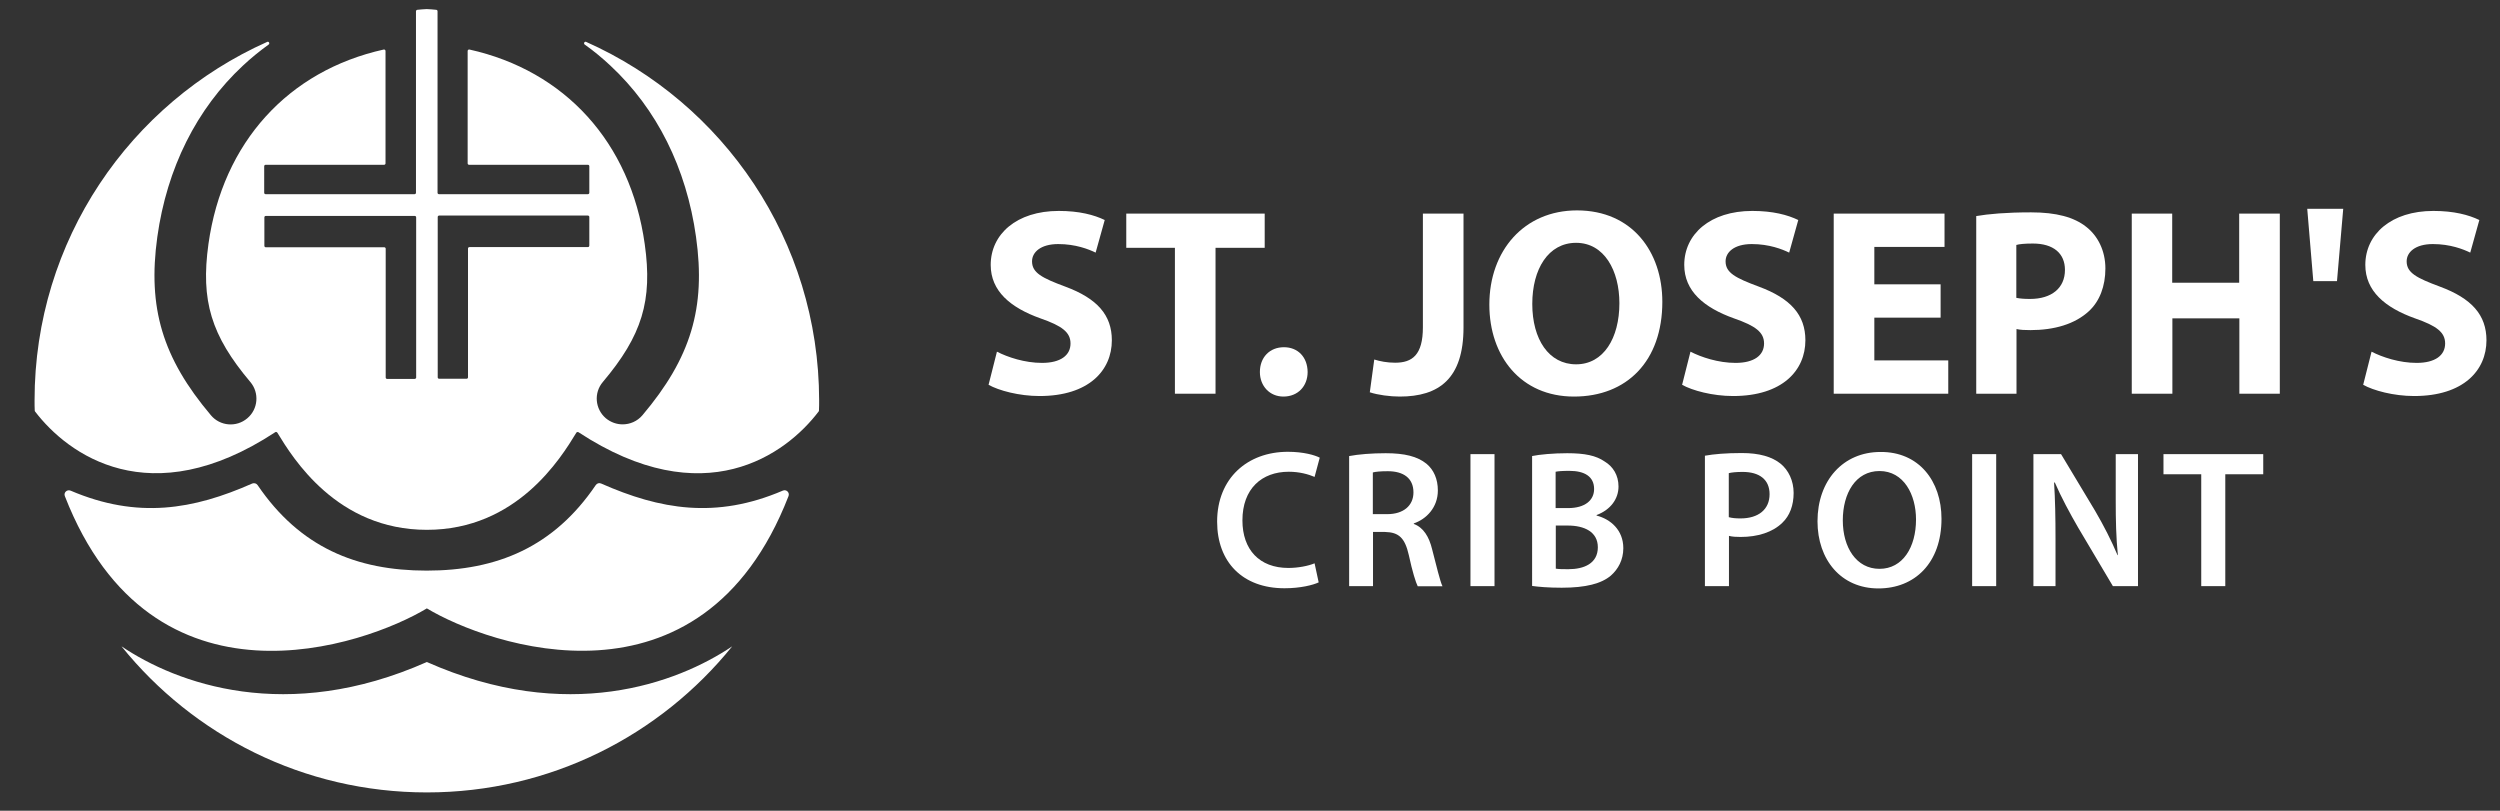 <?xml version="1.0" encoding="utf-8"?>
<!-- Generator: Adobe Illustrator 24.0.1, SVG Export Plug-In . SVG Version: 6.00 Build 0)  -->
<svg version="1.1" id="Layer_2" xmlns="http://www.w3.org/2000/svg" xmlns:xlink="http://www.w3.org/1999/xlink" x="0px" y="0px"
	 viewBox="0 0 1403.3 455.1" style="enable-background:new 0 0 1403.3 455.1;" xml:space="preserve">
<rect x="0" y="0" width="1403.3" height="455.1" fill="#333333" stroke="none"/>
<style type="text/css">
	.st0{fill:#231F20;}
	.st1{fill:#FFFFFF;}
	.st2{fill:#A11C1D;}
	.st3{fill:#042DA2;}
</style>
<g>
	<g>
		<g>
			<path class="st1" d="M239.6,341.5L239.6,341.5c34.4,20.7,154.1,63,203-63c0.8-2-1.2-4-3.2-3.1c-37.6,16.1-68.9,10.6-102-4
				c-1.1-0.5-2.3-0.1-3,0.9c-23.6,34.8-55.5,48-94.9,48s-71.2-13.1-94.9-48c-0.7-1-1.9-1.3-3-0.9c-33,14.6-64.3,20.1-102,4
				c-2-0.8-4,1.1-3.2,3.1C85.5,404.5,205.1,362.3,239.6,341.5z"/>
			<path class="st1" d="M239.6,371.6L239.6,371.6c-78.7,34.9-140.4,12.1-171.4-8.8c40.3,50,102.1,82,171.4,82
				c69.3,0,131-32,171.4-82C379.9,383.7,318.3,406.5,239.6,371.6z"/>
		</g>
	</g>
	<path class="st1" d="M329,23.5c-0.9-0.4-1.6,0.9-0.8,1.5c5.1,3.6,9.9,7.6,14.4,11.8c26.1,24.3,42.7,57.5,48.1,96.2
		c5.6,39.8-2.9,67.9-30.1,100.1c-2.9,3.4-7,5.1-11.1,5.1c-3.3,0-6.6-1.1-9.4-3.4c-6.1-5.2-6.9-14.3-1.7-20.4
		c22-26.1,28-45.6,23.5-77.4c-8-57.2-44.9-97.3-98.4-109.2c-0.5-0.1-1,0.3-1,0.8v63.1c0,0.5,0.4,0.8,0.8,0.8H330
		c0.5,0,0.8,0.4,0.8,0.8v14.9c0,0.5-0.4,0.8-0.8,0.8h-83.6c-0.5,0-0.8-0.4-0.8-0.8V6.3c0-0.4-0.3-0.8-0.8-0.8
		c-1.7-0.2-3.4-0.3-5.2-0.4c0,0-0.1,0-0.1,0c-1.7,0.1-3.5,0.2-5.2,0.4c-0.4,0-0.8,0.4-0.8,0.8v101.9c0,0.5-0.4,0.8-0.8,0.8h-83.6
		c-0.5,0-0.8-0.4-0.8-0.8V93.3c0-0.5,0.4-0.8,0.8-0.8h66.5c0.5,0,0.8-0.4,0.8-0.8V28.6c0-0.5-0.5-0.9-1-0.8
		c-53.5,11.9-90.4,52-98.4,109.2c-4.4,31.8,1.5,51.3,23.5,77.4c5.2,6.1,4.4,15.3-1.7,20.4c-6.1,5.2-15.3,4.4-20.4-1.7
		c-27.2-32.2-35.6-60.3-30.1-100.1c5.4-38.6,22-71.9,48.1-96.2c4.6-4.3,9.4-8.2,14.4-11.8c0.8-0.6,0.1-1.9-0.8-1.5
		C73.1,57.8,19.4,134.9,19.4,224.7c0,2,0,3.9,0.1,5.8c0,0.2,0.1,0.4,0.2,0.5C38,255,84,288.9,154.5,242.6c0.4-0.3,0.9-0.1,1.2,0.3
		c8.7,14.3,33.4,54.5,83.9,54.5s75.2-40.2,83.9-54.5c0.2-0.4,0.8-0.5,1.2-0.3c70.5,46.3,116.5,12.5,134.8-11.6
		c0.1-0.1,0.2-0.3,0.2-0.5c0.1-1.9,0.1-3.9,0.1-5.8C459.7,134.9,406,57.8,329,23.5z M232.7,212.7h-15.4c-0.5,0-0.8-0.4-0.8-0.8
		v-72.3c0-0.5-0.4-0.8-0.8-0.8h-66.5c-0.5,0-0.8-0.4-0.8-0.8v-16c0-0.5,0.4-0.8,0.8-0.8h83.6c0.5,0,0.8,0.4,0.8,0.8v90
		C233.6,212.3,233.2,212.7,232.7,212.7z M330,138.7h-66.5c-0.5,0-0.8,0.4-0.8,0.8v72.3c0,0.5-0.4,0.8-0.8,0.8h-15.4
		c-0.5,0-0.8-0.4-0.8-0.8v-90c0-0.5,0.4-0.8,0.8-0.8H330c0.5,0,0.8,0.4,0.8,0.8v16C330.8,138.3,330.5,138.7,330,138.7z"/>
</g>
<g>
	<path class="st1" d="M559.6,197.4c6,3.1,15.6,6.3,25.3,6.3c10.5,0,16-4.3,16-10.9c0-6.3-4.8-9.9-16.9-14.1
		c-16.8-6-27.9-15.3-27.9-30c0-17.2,14.5-30.3,38.2-30.3c11.5,0,19.8,2.2,25.8,5.1l-5.1,18.3c-3.9-1.9-11.2-4.8-21-4.8
		c-9.9,0-14.7,4.6-14.7,9.7c0,6.4,5.5,9.3,18.7,14.2c17.8,6.6,26.1,15.9,26.1,30.1c0,16.9-12.9,31.3-40.6,31.3
		c-11.5,0-22.9-3.1-28.6-6.3L559.6,197.4z"/>
	<path class="st1" d="M659.5,139.1h-27.3v-19.2h77.7v19.2h-27.6V221h-22.8V139.1z"/>
	<path class="st1" d="M707.2,208.8c0-8.2,5.5-13.9,13.5-13.9c7.8,0,13.2,5.5,13.3,13.9c0,7.9-5.4,13.8-13.6,13.8
		C712.8,222.6,707.2,216.8,707.2,208.8z"/>
	<path class="st1" d="M798.7,119.9h22.8v63.9c0,28.8-13.8,38.8-35.8,38.8c-5.4,0-12.3-0.9-16.8-2.4l2.5-18.4c3.2,1,7.2,1.8,11.7,1.8
		c9.6,0,15.6-4.3,15.6-19.9V119.9z"/>
	<path class="st1" d="M933.1,169.4c0,33.3-19.9,53.2-49.6,53.2c-29.8,0-47.5-22.6-47.5-51.6c0-30.3,19.5-52.9,49.2-52.9
		C916.2,118.1,933.1,141.4,933.1,169.4z M860.1,170.6c0,19.9,9.3,33.9,24.6,33.9c15.4,0,24.3-14.7,24.3-34.3
		c0-18.3-8.5-33.9-24.3-33.9C869.1,136.3,860.1,151,860.1,170.6z"/>
	<path class="st1" d="M948.9,197.4c6,3.1,15.6,6.3,25.3,6.3c10.5,0,16-4.3,16-10.9c0-6.3-4.8-9.9-16.9-14.1
		c-16.8-6-27.9-15.3-27.9-30c0-17.2,14.5-30.3,38.2-30.3c11.5,0,19.8,2.2,25.8,5.1l-5.1,18.3c-3.9-1.9-11.2-4.8-21-4.8
		c-9.9,0-14.7,4.6-14.7,9.7c0,6.4,5.5,9.3,18.7,14.2c17.8,6.6,26.1,15.9,26.1,30.1c0,16.9-12.9,31.3-40.6,31.3
		c-11.5,0-22.9-3.1-28.6-6.3L948.9,197.4z"/>
	<path class="st1" d="M1089.3,178.3h-37.2v24h41.5V221h-64.3V119.9h62.2v18.7h-39.4v21h37.2V178.3z"/>
	<path class="st1" d="M1109.2,121.3c7-1.2,16.9-2.1,30.9-2.1c14.1,0,24.1,2.7,30.9,8.1c6.6,5.1,10.8,13.5,10.8,23.4
		s-3.2,18.4-9.3,24c-7.8,7.2-19.3,10.6-32.8,10.6c-3,0-5.7-0.1-7.8-0.6V221h-22.6V121.3z M1131.9,167.2c2,0.4,4.2,0.6,7.6,0.6
		c12.1,0,19.6-6.1,19.6-16.3c0-9.3-6.5-14.8-18-14.8c-4.5,0-7.7,0.3-9.3,0.8V167.2z"/>
	<path class="st1" d="M1219.3,119.9v38.8h37.6v-38.8h22.8V221H1257v-42.3h-37.6V221h-22.8V119.9H1219.3z"/>
	<path class="st1" d="M1315.3,117.2l-3.5,40.6h-13.3l-3.4-40.6H1315.3z"/>
	<path class="st1" d="M1331.2,197.4c6,3.1,15.6,6.3,25.3,6.3c10.5,0,16-4.3,16-10.9c0-6.3-4.8-9.9-16.9-14.1
		c-16.8-6-27.9-15.3-27.9-30c0-17.2,14.5-30.3,38.2-30.3c11.5,0,19.8,2.2,25.8,5.1l-5.1,18.3c-3.9-1.9-11.2-4.8-21-4.8
		c-9.9,0-14.7,4.6-14.7,9.7c0,6.4,5.5,9.3,18.7,14.2c17.8,6.6,26.1,15.9,26.1,30.1c0,16.9-12.9,31.3-40.6,31.3
		c-11.5,0-22.9-3.1-28.6-6.3L1331.2,197.4z"/>
	<path class="st1" d="M740.2,326.9c-3.2,1.5-10.2,3.3-19.2,3.3c-23.5,0-37.8-14.7-37.8-37.4c0-24.4,17.1-39.2,39.7-39.2
		c8.9,0,15.2,1.9,17.9,3.3l-2.9,10.8c-3.5-1.5-8.5-2.9-14.5-2.9c-15.1,0-26,9.5-26,27.3c0,16.4,9.5,26.7,25.8,26.7
		c5.4,0,11.1-1.1,14.7-2.6L740.2,326.9z"/>
	<path class="st1" d="M757.3,256c5.2-1,12.7-1.6,20.5-1.6c10.7,0,17.8,1.8,22.9,5.9c4.1,3.4,6.4,8.6,6.4,15
		c0,9.6-6.5,16.1-13.5,18.5v0.3c5.4,2,8.6,7.2,10.3,14.3c2.4,9.2,4.4,17.8,5.8,20.7h-13.9c-1.1-2.2-3-8.2-5-17.5
		c-2.2-9.7-5.6-12.8-13.3-13h-6.8V329h-13.4V256z M770.7,288.6h8c9.1,0,14.7-4.8,14.7-12.2c0-8-5.6-11.9-14.4-11.9
		c-4.3,0-7,0.3-8.4,0.7V288.6z"/>
	<path class="st1" d="M838.9,254.9V329h-13.5v-74.1H838.9z"/>
	<path class="st1" d="M859.9,256c4.3-0.9,12.1-1.6,19.8-1.6c9.9,0,16.2,1.3,21.1,4.7c4.6,2.8,7.7,7.6,7.7,14c0,6.8-4.3,13-12.3,16
		v0.3c7.8,2,15,8.1,15,18.3c0,6.6-2.9,11.8-7,15.4c-5.3,4.5-14,6.8-27.6,6.8c-7.5,0-13.1-0.5-16.6-1V256z M873.3,285.2h6.9
		c9.5,0,14.6-4.4,14.6-10.7c0-7-5.3-10.2-13.9-10.2c-4,0-6.3,0.2-7.7,0.5V285.2z M873.3,319.2c1.8,0.3,4.1,0.3,7.1,0.3
		c8.7,0,16.5-3.2,16.5-12.3c0-8.7-7.6-12.2-16.9-12.2h-6.7V319.2z"/>
	<path class="st1" d="M957,255.8c5-0.9,11.7-1.5,20.7-1.5c9.9,0,17,2.1,21.8,6c4.4,3.6,7.3,9.5,7.3,16.4c0,7-2.2,12.8-6.3,16.7
		c-5.5,5.4-13.9,8-23.4,8c-2.5,0-4.7-0.1-6.6-0.6V329H957V255.8z M970.4,290.3c1.8,0.5,3.8,0.7,6.6,0.7c10.1,0,16.3-5.1,16.3-13.6
		c0-8.2-5.7-12.5-15.1-12.5c-3.7,0-6.4,0.3-7.8,0.7V290.3z"/>
	<path class="st1" d="M1089.8,291.2c0,24.9-15.1,39.1-35.4,39.1c-21,0-34.2-16.1-34.2-37.7c0-22.9,14.4-38.9,35.3-38.9
		C1077,253.5,1089.8,269.9,1089.8,291.2z M1034.4,292.1c0,15.2,7.6,27.2,20.6,27.2c13.1,0,20.5-12.2,20.5-27.7
		c0-14-6.9-27.2-20.5-27.2C1041.6,264.4,1034.4,276.9,1034.4,292.1z"/>
	<path class="st1" d="M1120.5,254.9V329h-13.5v-74.1H1120.5z"/>
	<path class="st1" d="M1141.4,329v-74.1h15.5l19.1,31.8c4.8,8.2,9.2,16.8,12.6,24.9h0.2c-1-9.9-1.2-19.5-1.2-30.8v-25.9h12.5V329
		h-14.1l-19.4-32.7c-4.7-8.1-9.6-17.2-13.2-25.5l-0.4,0.1c0.6,9.6,0.8,19.4,0.8,31.6V329H1141.4z"/>
	<path class="st1" d="M1235.5,266.2h-21.1v-11.3h56v11.3h-21.3V329h-13.5V266.2z"/>
</g>
</svg>
